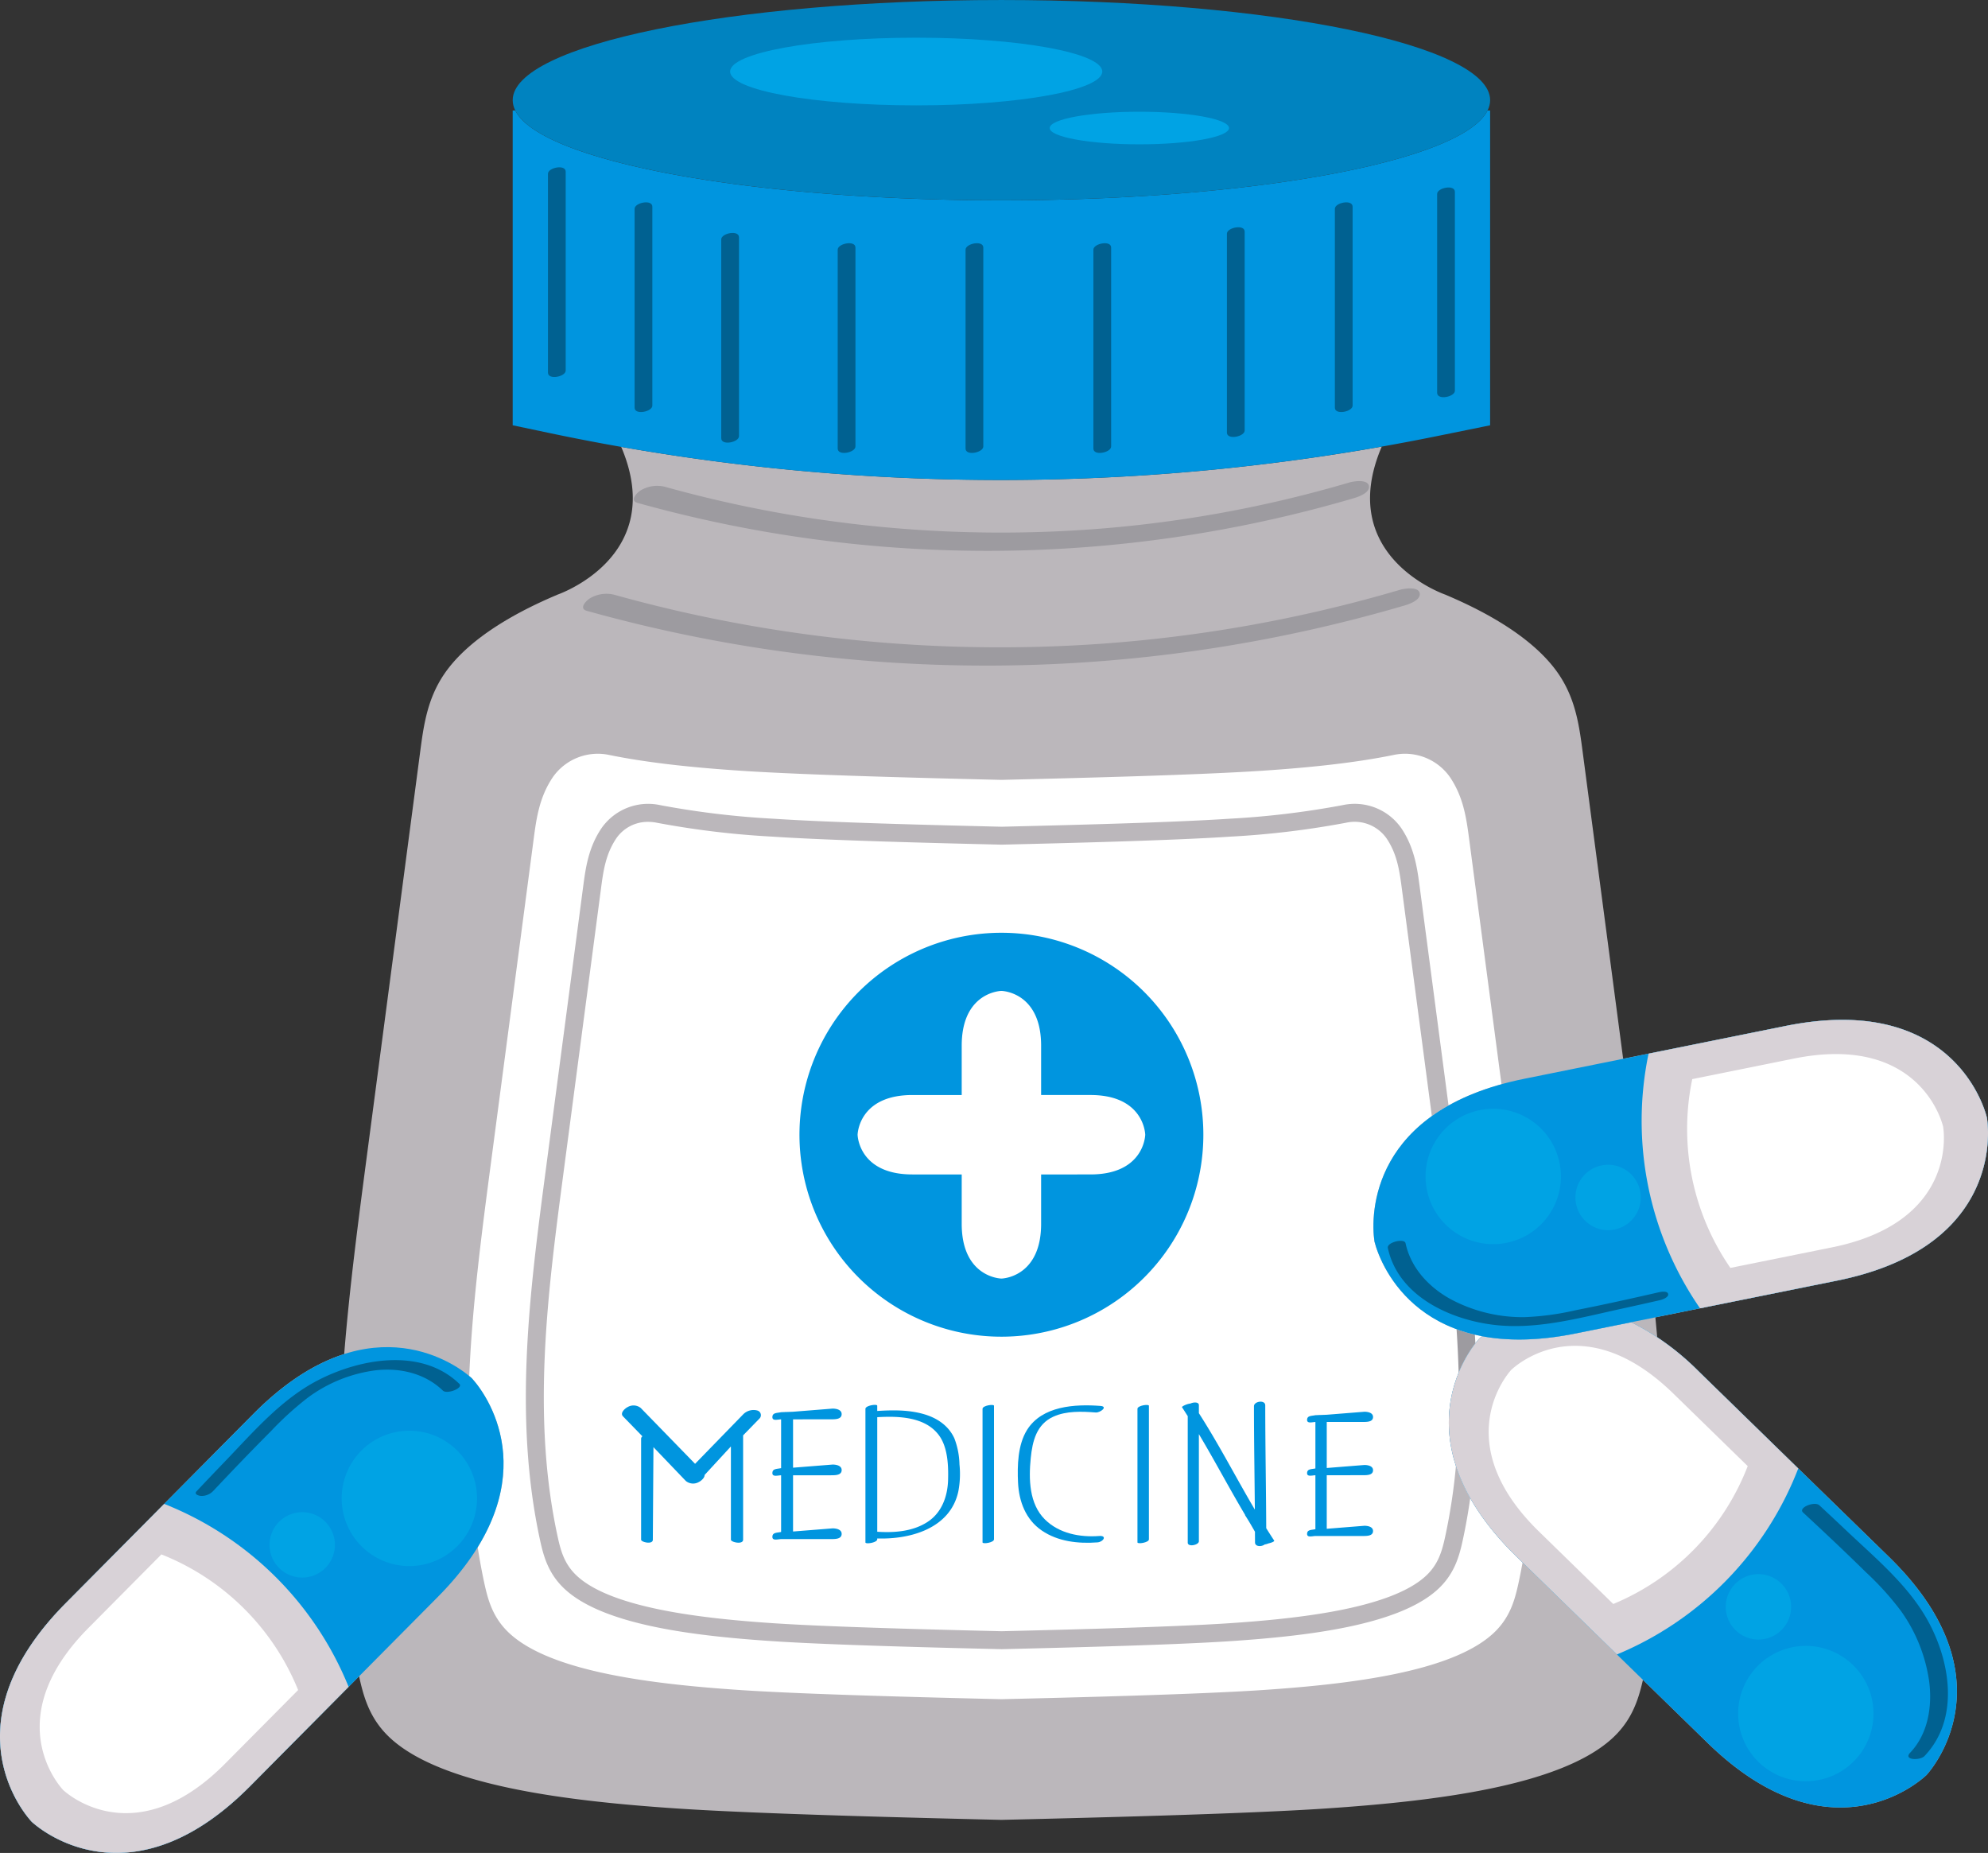<svg xmlns="http://www.w3.org/2000/svg" xmlns:xlink="http://www.w3.org/1999/xlink" width="528.705" height="492.735" viewBox="0 0 528.705 492.735">
  <rect x="0" y="0" width="528.705" height="492.735" fill="#333333" stroke="none"/>
  <defs>
    <clipPath id="clip-path">
      <rect id="Rectangle_13857" data-name="Rectangle 13857" width="528.706" height="492.735" transform="translate(0 0)" fill="none"/>
    </clipPath>
  </defs>
  <g id="Banner" transform="translate(0 0.003)">
    <g id="Group_29424" data-name="Group 29424" transform="translate(0 -0.003)" clip-path="url(#clip-path)">
      <path id="Path_25161" data-name="Path 25161" d="M478.24,715.622l-2.5-2.441L451.616,689.66a77.589,77.589,0,0,0-10.886-8.947q-.234-2.636-.489-5.271l11.872-2.4,3.427-.693,33.023-6.674c40.773-8.24,40.972-35.968,39.861-43.3-1.822-7.185-12.773-32.659-53.545-24.42l-33.023,6.673-3.427.693-6.757,1.366-10.766-81.61c-.916-6.939-1.863-13.962-6.318-20.581-5.559-8.258-16.414-15.414-30.085-21.18l.035,0s-29.646-9.979-17.066-39.424a582.932,582.932,0,0,1-202.262.07c12.5,29.39-17.1,39.354-17.1,39.354l.035,0c-13.671,5.767-24.527,12.922-30.085,21.18-4.455,6.62-5.4,13.642-6.318,20.581q-7.061,53.517-14.12,107.034c-2.332,17.676-4.659,35.389-6.085,53.1-7.319,2.341-15.465,7.155-24.147,15.908l-23.727,23.92L41.2,727.529l-23.726,23.92C-11.816,780.981,3.446,804.132,8.447,809.6c5.511,4.956,28.785,20.03,58.078-9.5l23.727-23.92,2.462-2.482L95.5,770.89c1.264,5.776,2.935,11.677,8.689,16.789,13.953,12.4,46.674,16.42,75.871,18.371,22.15,1.481,63.927,2.491,86.266,3.026,22.338-.535,64.116-1.545,86.265-3.026,29.2-1.952,61.918-5.976,75.871-18.371,5.439-4.832,7.229-10.367,8.477-15.837L454.13,788.6c29.781,29.041,52.8,13.582,58.229,8.534,4.91-5.553,19.784-28.954-10-58L478.24,715.622" transform="translate(0 -325.131)" fill="#bbb7bb"/>
      <path id="Path_25162" data-name="Path 25162" d="M745.024,962.8c-29.781-29.041-14.906-52.442-10-58,.223-.207.486-.437.767-.675.144.027.3.04.448.066-21-3.762-27.673-19.761-29.057-25.22-1.053-6.942-.9-32.182,33.778-41.827q-4.291-32.526-8.581-65.05c-.737-5.585-1.5-11.237-5.085-16.565l-.055-.082a14.6,14.6,0,0,0-15.044-5.86c-10.844,2.211-23.167,3.4-34.8,4.176-17.828,1.192-51.453,2-69.432,2.435-17.979-.43-51.6-1.244-69.431-2.435-11.632-.777-23.955-1.965-34.8-4.176a14.6,14.6,0,0,0-15.044,5.859l-.056.083c-3.585,5.328-4.348,10.98-5.085,16.565q-5.684,43.073-11.365,86.147c-2.48,18.8-4.95,37.646-5.751,56.479.246.2.476.4.676.58,4.227,4.624,15.78,21.879,1.568,44.942.5,3.159,1.063,6.316,1.748,9.471,1.024,4.719,2.338,9.553,7.042,13.733,11.23,9.976,37.566,13.216,61.065,14.786,17.827,1.192,51.452,2,69.431,2.435,17.979-.43,51.6-1.243,69.432-2.435,23.5-1.57,49.835-4.81,61.065-14.786,4.7-4.18,6.019-9.014,7.042-13.733.391-1.8.74-3.6,1.071-5.4l-1.552-1.513" transform="translate(-341.64 -548.812)" fill="#fff"/>
      <path id="Path_25163" data-name="Path 25163" d="M1452.84,1324.844c-.042-.773-.084-1.547-.131-2.32a41.4,41.4,0,0,1-4.874-1.454q.392,5.806.554,11.621a34.38,34.38,0,0,1,4.451-7.847" transform="translate(-1060.466 -967.617)" fill="#9d9ba0"/>
      <path id="Path_25164" data-name="Path 25164" d="M770.072,975.035a156.573,156.573,0,0,1-2.852,18.781c-.871,4.019-1.88,7.6-5.416,10.741-9.674,8.594-34.319,11.16-52.015,12.343-15.708,1.05-46.068,1.777-60.544,2.126-14.59-.349-44.949-1.076-60.657-2.126-17.7-1.183-42.341-3.749-52.015-12.343-3.535-3.14-4.544-6.723-5.416-10.741-6.957-32.064-2.621-64.94,1.574-96.732l9.946-75.388c.627-4.758,1.22-9.252,4.107-13.54a10.155,10.155,0,0,1,8.474-4.358,11.226,11.226,0,0,1,2.242.227,233.257,233.257,0,0,0,30.77,3.7c15.763,1.055,45.1,1.758,60.976,2.136,15.76-.378,45.1-1.082,60.862-2.136a233.265,233.265,0,0,0,30.769-3.7,10.372,10.372,0,0,1,10.759,4.195c2.844,4.225,3.437,8.718,4.064,13.477l7.964,60.362a47.466,47.466,0,0,1,4.44-2.814l-7.675-58.172c-.641-4.856-1.367-10.362-4.89-15.595a15.1,15.1,0,0,0-15.614-6.125,228.929,228.929,0,0,1-30.135,3.612c-15.662,1.047-44.933,1.749-60.543,2.127-15.726-.378-45-1.08-60.658-2.127a228.8,228.8,0,0,1-30.136-3.612,15.122,15.122,0,0,0-15.669,6.2c-3.468,5.154-4.194,10.658-4.835,15.515L528,896.46c-4.247,32.2-8.64,65.492-1.506,98.368.973,4.486,2.308,9.208,6.91,13.3,10.647,9.459,34.913,12.2,54.863,13.536,15.81,1.057,46.239,1.786,60.976,2.136,14.623-.35,45.051-1.079,60.863-2.136,19.95-1.333,44.216-4.077,54.864-13.536,4.6-4.089,5.936-8.81,6.909-13.3.809-3.73,1.463-7.466,1.992-11.2a46.457,46.457,0,0,1-3.8-8.588" transform="translate(-382.864 -585.247)" fill="#bbb7bb"/>
      <path id="Path_25165" data-name="Path 25165" d="M1533.081,1353.063l-2.5-2.441-24.121-23.522a68.071,68.071,0,0,0-17.8-12.918l-14.721,2.975c-10.01,2.023-18.214,2.006-24.936.734-.281.238-.544.468-.767.675-4.909,5.553-19.784,28.954,10,58l24.121,23.522,2.5,2.441,24.121,23.521c29.781,29.041,52.8,13.582,58.229,8.534,4.91-5.553,19.784-28.954-10-58l-24.121-23.522" transform="translate(-1054.842 -962.571)" fill="#0095df"/>
      <path id="Path_25166" data-name="Path 25166" d="M1488.652,1314.182l-14.721,2.975c-10.011,2.023-18.215,2.006-24.936.734-.281.238-.544.468-.767.675-4.909,5.554-19.784,28.954,10,58l26.624,25.963a87.788,87.788,0,0,0,48.231-49.461l-26.624-25.963a68.069,68.069,0,0,0-17.8-12.918" transform="translate(-1054.841 -962.571)" fill="#d8d2d7"/>
      <path id="Path_25167" data-name="Path 25167" d="M1548.658,1369.622l-19.738-19.247c-22.078-21.53-39.143-10.069-43.168-6.327-3.64,4.117-14.667,21.466,7.411,42.995l19.738,19.247a65.083,65.083,0,0,0,35.756-36.668" transform="translate(-1083.856 -979.754)" fill="#fff"/>
      <path id="Path_25168" data-name="Path 25168" d="M1791.509,1497.024c5.621,5.2,11.2,10.456,16.658,15.825a78.174,78.174,0,0,1,9.337,10.3,42.286,42.286,0,0,1,7.568,18.892c.84,6.612-.321,13.888-5.064,18.869-1.927,2.024,2.652,2.109,3.808.895,9.4-9.868,6.906-25.195.827-36.116-5.174-9.3-13.77-16.439-21.408-23.659q-3.666-3.466-7.365-6.9c-1.277-1.181-5.718.633-4.361,1.889" transform="translate(-1312.003 -1094.83)" fill="#006191"/>
      <path id="Path_25169" data-name="Path 25169" d="M1733.162,1666.744a18,18,0,1,1,25.455-.32,18,18,0,0,1-25.455.32" transform="translate(-1265.474 -1198.181)" fill="#00a3e4"/>
      <path id="Path_25170" data-name="Path 25170" d="M1718.042,1579.483a8.693,8.693,0,1,1,12.293-.155,8.693,8.693,0,0,1-12.293.155" transform="translate(-1256.457 -1145.965)" fill="#00a3e4"/>
      <path id="Path_25171" data-name="Path 25171" d="M1365.491,1072.627c1.822,7.185,12.773,32.659,53.545,24.42l33.024-6.674,3.427-.693,33.024-6.674c40.772-8.239,40.972-35.967,39.86-43.3-1.822-7.185-12.773-32.659-53.545-24.42l-33.023,6.674-3.427.692-33.024,6.674c-40.772,8.24-40.972,35.967-39.861,43.3" transform="translate(-999.947 -742.461)" fill="#0095df"/>
      <path id="Path_25172" data-name="Path 25172" d="M1647.328,1090.373l36.451-7.366c40.772-8.239,40.972-35.967,39.861-43.3-1.822-7.185-12.773-32.659-53.545-24.42l-36.45,7.366a87.788,87.788,0,0,0,13.684,67.715" transform="translate(-1195.214 -742.461)" fill="#d8d2d7"/>
      <path id="Path_25173" data-name="Path 25173" d="M1688.543,1104.509l27.023-5.461c30.226-6.108,30.374-26.664,29.55-32.1-1.35-5.326-9.469-24.212-39.7-18.1l-27.022,5.461a65.081,65.081,0,0,0,10.145,50.2" transform="translate(-1228.344 -767.346)" fill="#fff"/>
      <path id="Path_25174" data-name="Path 25174" d="M1451.41,1246.99c-7.316,1.679-14.651,3.3-22.016,4.751a72.187,72.187,0,0,1-13.556,1.83,40.53,40.53,0,0,1-19.6-4.757c-5.81-3.18-10.619-8.3-12.035-14.9-.3-1.406-5.032-.244-4.709,1.262,2.853,13.3,17.721,19.655,29.992,20.622,10.839.855,21.744-2.194,32.25-4.484q5.115-1.115,10.219-2.28c.6-.138,2.318-.767,2.081-1.652-.243-.906-2.083-.516-2.628-.391" transform="translate(-1010.4 -903.314)" fill="#006191"/>
      <path id="Path_25175" data-name="Path 25175" d="M1431.452,1102.371a18,18,0,1,1-14.078,21.209,18,18,0,0,1,14.078-21.209" transform="translate(-1037.891 -807.167)" fill="#00a3e4"/>
      <path id="Path_25176" data-name="Path 25176" d="M1572.955,1157.842a8.693,8.693,0,1,1-6.8,10.243,8.693,8.693,0,0,1,6.8-10.243" transform="translate(-1147.003 -847.932)" fill="#00a3e4"/>
      <path id="Path_25177" data-name="Path 25177" d="M125.471,1347.188c-5.511-4.957-28.785-20.03-58.078,9.5l-23.726,23.92-2.462,2.482-23.727,23.92c-29.294,29.532-14.032,52.683-9.03,58.154,5.511,4.956,28.785,20.03,58.078-9.5l23.727-23.92,2.462-2.482,23.727-23.92c29.294-29.532,14.032-52.683,9.031-58.153" transform="translate(0 -980.694)" fill="#0095df"/>
      <path id="Path_25178" data-name="Path 25178" d="M43.666,1494.729l-26.189,26.4c-29.294,29.533-14.032,52.683-9.03,58.154,5.511,4.957,28.785,20.03,58.078-9.5l26.188-26.4a87.787,87.787,0,0,0-49.048-48.651" transform="translate(0 -1094.813)" fill="#d8d2d7"/>
      <path id="Path_25179" data-name="Path 25179" d="M71.826,1544.929,52.412,1564.5c-21.717,21.894-10.4,39.056-6.695,43.112,4.086,3.674,21.34,14.849,43.056-7.044L108.188,1581a65.082,65.082,0,0,0-36.361-36.067" transform="translate(-28.899 -1131.582)" fill="#fff"/>
      <path id="Path_25180" data-name="Path 25180" d="M199.117,1386.714c5.058-5.374,10.166-10.705,15.379-15.929a85.244,85.244,0,0,1,9.732-8.867,38.5,38.5,0,0,1,18.227-7.376c6.425-.715,13.079.823,17.808,5.4,1.106,1.072,5.533-.678,4.388-1.787-10.066-9.75-26.552-6.731-37.774-.867-9.765,5.1-17.225,13.88-24.761,21.71q-3.7,3.841-7.355,7.718c-.784.833.669,1.227,1.238,1.242a4.263,4.263,0,0,0,3.118-1.248" transform="translate(-142.486 -990.156)" fill="#006191"/>
      <path id="Path_25181" data-name="Path 25181" d="M370.393,1452.671a18,18,0,1,1-.1-25.456,18,18,0,0,1,.1,25.456" transform="translate(-248.75 -1041.538)" fill="#00a3e4"/>
      <path id="Path_25182" data-name="Path 25182" d="M282.79,1517.788a8.693,8.693,0,1,1-.05-12.294,8.693,8.693,0,0,1,.05,12.294" transform="translate(-196.241 -1100.851)" fill="#00a3e4"/>
      <path id="Path_25183" data-name="Path 25183" d="M639.6,133.714c-67.253,0-122.575-10.468-129.288-23.887h-.685v83.707l10.2,2.148a582.385,582.385,0,0,0,235.278.8l14.468-2.943V109.827h-.685c-6.713,13.419-62.035,23.887-129.288,23.887" transform="translate(-373.278 -80.442)" fill="#0095df"/>
      <path id="Path_25184" data-name="Path 25184" d="M769.577,26.633C769.577,11.923,711.386,0,639.6,0S509.63,11.923,509.63,26.633,567.821,53.269,639.6,53.269,769.577,41.344,769.577,26.633" transform="translate(-373.278 0.003)" fill="#0083c0"/>
      <path id="Path_25185" data-name="Path 25185" d="M580.5,590.758A394.884,394.884,0,0,0,798,589.36c1.265-.372,4.475-1.477,4.044-3.333-.415-1.789-4.109-1.176-5.169-.864a374.748,374.748,0,0,1-80.8,14.455,384.329,384.329,0,0,1-82.432-3.354,376.8,376.8,0,0,1-45.749-9.756,8.538,8.538,0,0,0-6.5.936c-.932.545-3.075,2.7-.883,3.314" transform="translate(-424.492 -428.339)" fill="#9d9ba0"/>
      <path id="Path_25186" data-name="Path 25186" d="M630.964,483.956a345.9,345.9,0,0,0,190.492-1.224c1.265-.372,4.474-1.477,4.044-3.333-.415-1.789-4.109-1.176-5.169-.864a325.892,325.892,0,0,1-70.312,12.585,335.219,335.219,0,0,1-71.786-2.918,328.517,328.517,0,0,1-39.882-8.5,8.541,8.541,0,0,0-6.5.936c-.931.545-3.075,2.7-.883,3.314" transform="translate(-461.451 -350.239)" fill="#9d9ba0"/>
      <path id="Path_25187" data-name="Path 25187" d="M544.67,168v52.886c0,2.047,4.719,1.093,4.719-.55V167.451c0-2.047-4.719-1.093-4.719.55" transform="translate(-398.943 -121.796)" fill="#006191"/>
      <path id="Path_25188" data-name="Path 25188" d="M630.8,202.824V255.71c0,2.047,4.719,1.093,4.719-.55V202.274c0-2.046-4.719-1.092-4.719.55" transform="translate(-462.028 -147.302)" fill="#006191"/>
      <path id="Path_25189" data-name="Path 25189" d="M716.925,233.222v52.886c0,2.047,4.719,1.092,4.719-.55V232.672c0-2.047-4.719-1.092-4.719.55" transform="translate(-525.111 -169.568)" fill="#006191"/>
      <path id="Path_25190" data-name="Path 25190" d="M832.7,243.451v52.886c0,2.047,4.719,1.093,4.719-.55V242.9c0-2.046-4.719-1.092-4.719.55" transform="translate(-609.913 -177.059)" fill="#006191"/>
      <path id="Path_25191" data-name="Path 25191" d="M1219.569,227.575v52.886c0,2.047,4.719,1.092,4.719-.55V227.025c0-2.046-4.719-1.092-4.719.55" transform="translate(-893.273 -165.431)" fill="#006191"/>
      <path id="Path_25192" data-name="Path 25192" d="M1326.876,202.824V255.71c0,2.047,4.719,1.093,4.719-.55V202.274c0-2.046-4.719-1.092-4.719.55" transform="translate(-971.87 -147.302)" fill="#006191"/>
      <path id="Path_25193" data-name="Path 25193" d="M1428.534,188.058v52.886c0,2.047,4.719,1.093,4.719-.55V187.508c0-2.047-4.719-1.093-4.719.55" transform="translate(-1046.329 -136.487)" fill="#006191"/>
      <path id="Path_25194" data-name="Path 25194" d="M959.776,243.451v52.886c0,2.047,4.719,1.093,4.719-.55V242.9c0-2.046-4.719-1.092-4.719.55" transform="translate(-702.987 -177.059)" fill="#006191"/>
      <path id="Path_25195" data-name="Path 25195" d="M1086.849,243.451v52.886c0,2.047,4.719,1.093,4.719-.55V242.9c0-2.046-4.719-1.092-4.719.55" transform="translate(-796.062 -177.059)" fill="#006191"/>
      <path id="Path_25196" data-name="Path 25196" d="M824.717,46.469c0,4.969-22.156,9-49.487,9s-49.487-4.027-49.487-9,22.156-9,49.487-9,49.487,4.027,49.487,9" transform="translate(-531.571 -27.447)" fill="#00a3e4"/>
      <path id="Path_25197" data-name="Path 25197" d="M1091.11,115.386c0,2.394-10.674,4.334-23.842,4.334s-23.842-1.94-23.842-4.334,10.674-4.334,23.842-4.334,23.842,1.94,23.842,4.334" transform="translate(-764.258 -81.339)" fill="#00a3e4"/>
      <path id="Path_25198" data-name="Path 25198" d="M848.4,927.089A53.706,53.706,0,1,0,902.1,980.8,53.706,53.706,0,0,0,848.4,927.089m23.683,64.266H858.955v13.123c0,12.717-8.3,14.456-10.56,14.567-2.263-.111-10.56-1.85-10.56-14.567V991.355H824.712c-12.716,0-14.456-8.3-14.566-10.56.111-2.263,1.85-10.56,14.566-10.56h13.123V957.112c0-12.717,8.3-14.456,10.56-14.566,2.263.11,10.56,1.849,10.56,14.566v13.122h13.123c12.717,0,14.456,8.3,14.566,10.56-.111,2.263-1.85,10.56-14.566,10.56" transform="translate(-582.07 -679.045)" fill="#0095df"/>
      <path id="Path_25199" data-name="Path 25199" d="M654.151,1398.234a3.879,3.879,0,0,0-3.626,1l-12.842,13.2-14.438-14.838a3.061,3.061,0,0,0-3.452-.273c-.712.339-2.166,1.58-1.267,2.5l5.153,5.3a.813.813,0,0,0-.346.591v26.9c0,.652,3.118,1.381,3.118,0l.162-24.612,8.62,9a3.061,3.061,0,0,0,3.452.273c.559-.266,1.56-1.088,1.535-1.876l6.994-7.585v24.8c0,.669,3.246,1.393,3.246,0v-27.744l4.274-4.393a1.284,1.284,0,0,0-.583-2.239" transform="translate(-452.83 -1023.174)" fill="#0095df"/>
      <path id="Path_25200" data-name="Path 25200" d="M783.271,1402.867c1.115,0,2.754.022,2.9-1.2.162-1.363-1.419-1.65-2.4-1.65l-10.517.836-1.863.071a2.08,2.08,0,0,0-.435.017l-.875.033c-1.028.227-2.186.106-2.307,1.127-.158,1.321,1.32.807,2.307.774v12.974c-1.028.227-2.186.106-2.307,1.127-.158,1.321,1.32.807,2.307.774v15.07c-1.028.227-2.186.106-2.307,1.127-.163,1.363,1.419.768,2.4.768h13.1c1.115,0,2.754.022,2.9-1.2.162-1.363-1.419-1.65-2.4-1.65l-10.517.836v-14.955h10.019c1.115,0,2.754.022,2.9-1.2.162-1.363-1.419-1.65-2.4-1.65l-10.517.836v-12.859Z" transform="translate(-562.346 -1025.439)" fill="#0095df"/>
      <path id="Path_25201" data-name="Path 25201" d="M1314.043,1420.017c1.062,0,2.622.021,2.761-1.145.155-1.3-1.351-1.571-2.288-1.571l-10.012.8v-12.242h9.539c1.062,0,2.622.021,2.761-1.145.155-1.3-1.351-1.571-2.288-1.571l-10.012.8-1.774.067a2.017,2.017,0,0,0-.414.016l-.833.032c-.979.216-2.081.1-2.2,1.073-.15,1.258,1.257.768,2.2.737v12.352c-.979.216-2.081.1-2.2,1.073-.15,1.258,1.257.768,2.2.737v14.347c-.979.216-2.081.1-2.2,1.073-.155,1.3,1.351.732,2.288.732h12.468c1.062,0,2.622.021,2.761-1.145.155-1.3-1.351-1.571-2.288-1.571l-10.012.8v-14.237Z" transform="translate(-951.655 -1027.729)" fill="#0095df"/>
      <path id="Path_25202" data-name="Path 25202" d="M976.656,1397.427v35.519c0,.506,3.048.071,3.048-.817V1396.61c0-.506-3.048-.071-3.048.817" transform="translate(-715.351 -1022.789)" fill="#0095df"/>
      <path id="Path_25203" data-name="Path 25203" d="M1130.648,1397.427v35.519c0,.506,3.048.071,3.048-.817V1396.61c0-.506-3.048-.071-3.048.817" transform="translate(-828.143 -1022.789)" fill="#0095df"/>
      <path id="Path_25204" data-name="Path 25204" d="M883.892,1405.2c-1.543-3.36-4.573-5.379-8.04-6.393-4.025-1.177-8.309-1.127-12.459-.86v-1.4c0-.521-3.139-.073-3.139.841v35.519c0,.521,3.139.073,3.139-.841v-.218c8.9.287,19.462-2.7,21.569-12.525a24.668,24.668,0,0,0,.3-7.193,20.589,20.589,0,0,0-1.367-6.931m-1.663,11.11c-.129,4.344-1.667,8.659-5.434,11.123-3.915,2.561-8.818,2.933-13.366,2.633-.011,0-.023,0-.035,0V1399.6c5.677-.332,12.809-.13,16.443,4.859,2.324,3.189,2.5,8.048,2.392,11.848" transform="translate(-630.093 -1022.738)" fill="#0095df"/>
      <path id="Path_25205" data-name="Path 25205" d="M1033.322,1431.536c-5.127.383-10.631-.655-14.412-4.381-4.245-4.183-4.34-10.82-3.787-16.337.452-4.5,1.525-8.977,6.016-11.017,3.457-1.571,7.577-1.393,11.273-1.111,1.18.09,3.367-1.583,1.243-1.745-6.748-.513-15.51-.032-19.516,6.378-2.472,3.954-2.614,9.51-2.394,14.039.243,5,2.05,9.8,6.3,12.708,4.327,2.966,9.727,3.544,14.834,3.162,1.533-.115,2.645-1.86.447-1.7" transform="translate(-740.998 -1023.08)" fill="#0095df"/>
      <path id="Path_25206" data-name="Path 25206" d="M1197.321,1426.786c-.046-10.889-.257-21.777-.261-32.666,0-1.548-3-1.107-3,.225,0,9.166.158,18.332.235,27.5-5.023-8.512-9.541-17.331-14.885-25.648v-2.141c0-.86-1.375-.834-2.252-.417-.945.076-2.375.776-2.229.993.521.775,1.013,1.568,1.517,2.353v33.639c0,1.256,2.963.643,2.963-.359v-28.5c4.238,7.091,8.089,14.417,12.311,21.517-.005.021-.033.048-.022.065.939,1.421,1.775,2.9,2.626,4.378,0,.945.014,1.889.014,2.834,0,1.179,1.734,1.2,2.563.556a3.938,3.938,0,0,0,.964-.272c.844-.19,1.732-.531,1.556-.794-.722-1.073-1.41-2.167-2.1-3.259" transform="translate(-860.569 -1020.403)" fill="#0095df"/>
    </g>
  </g>
</svg>
